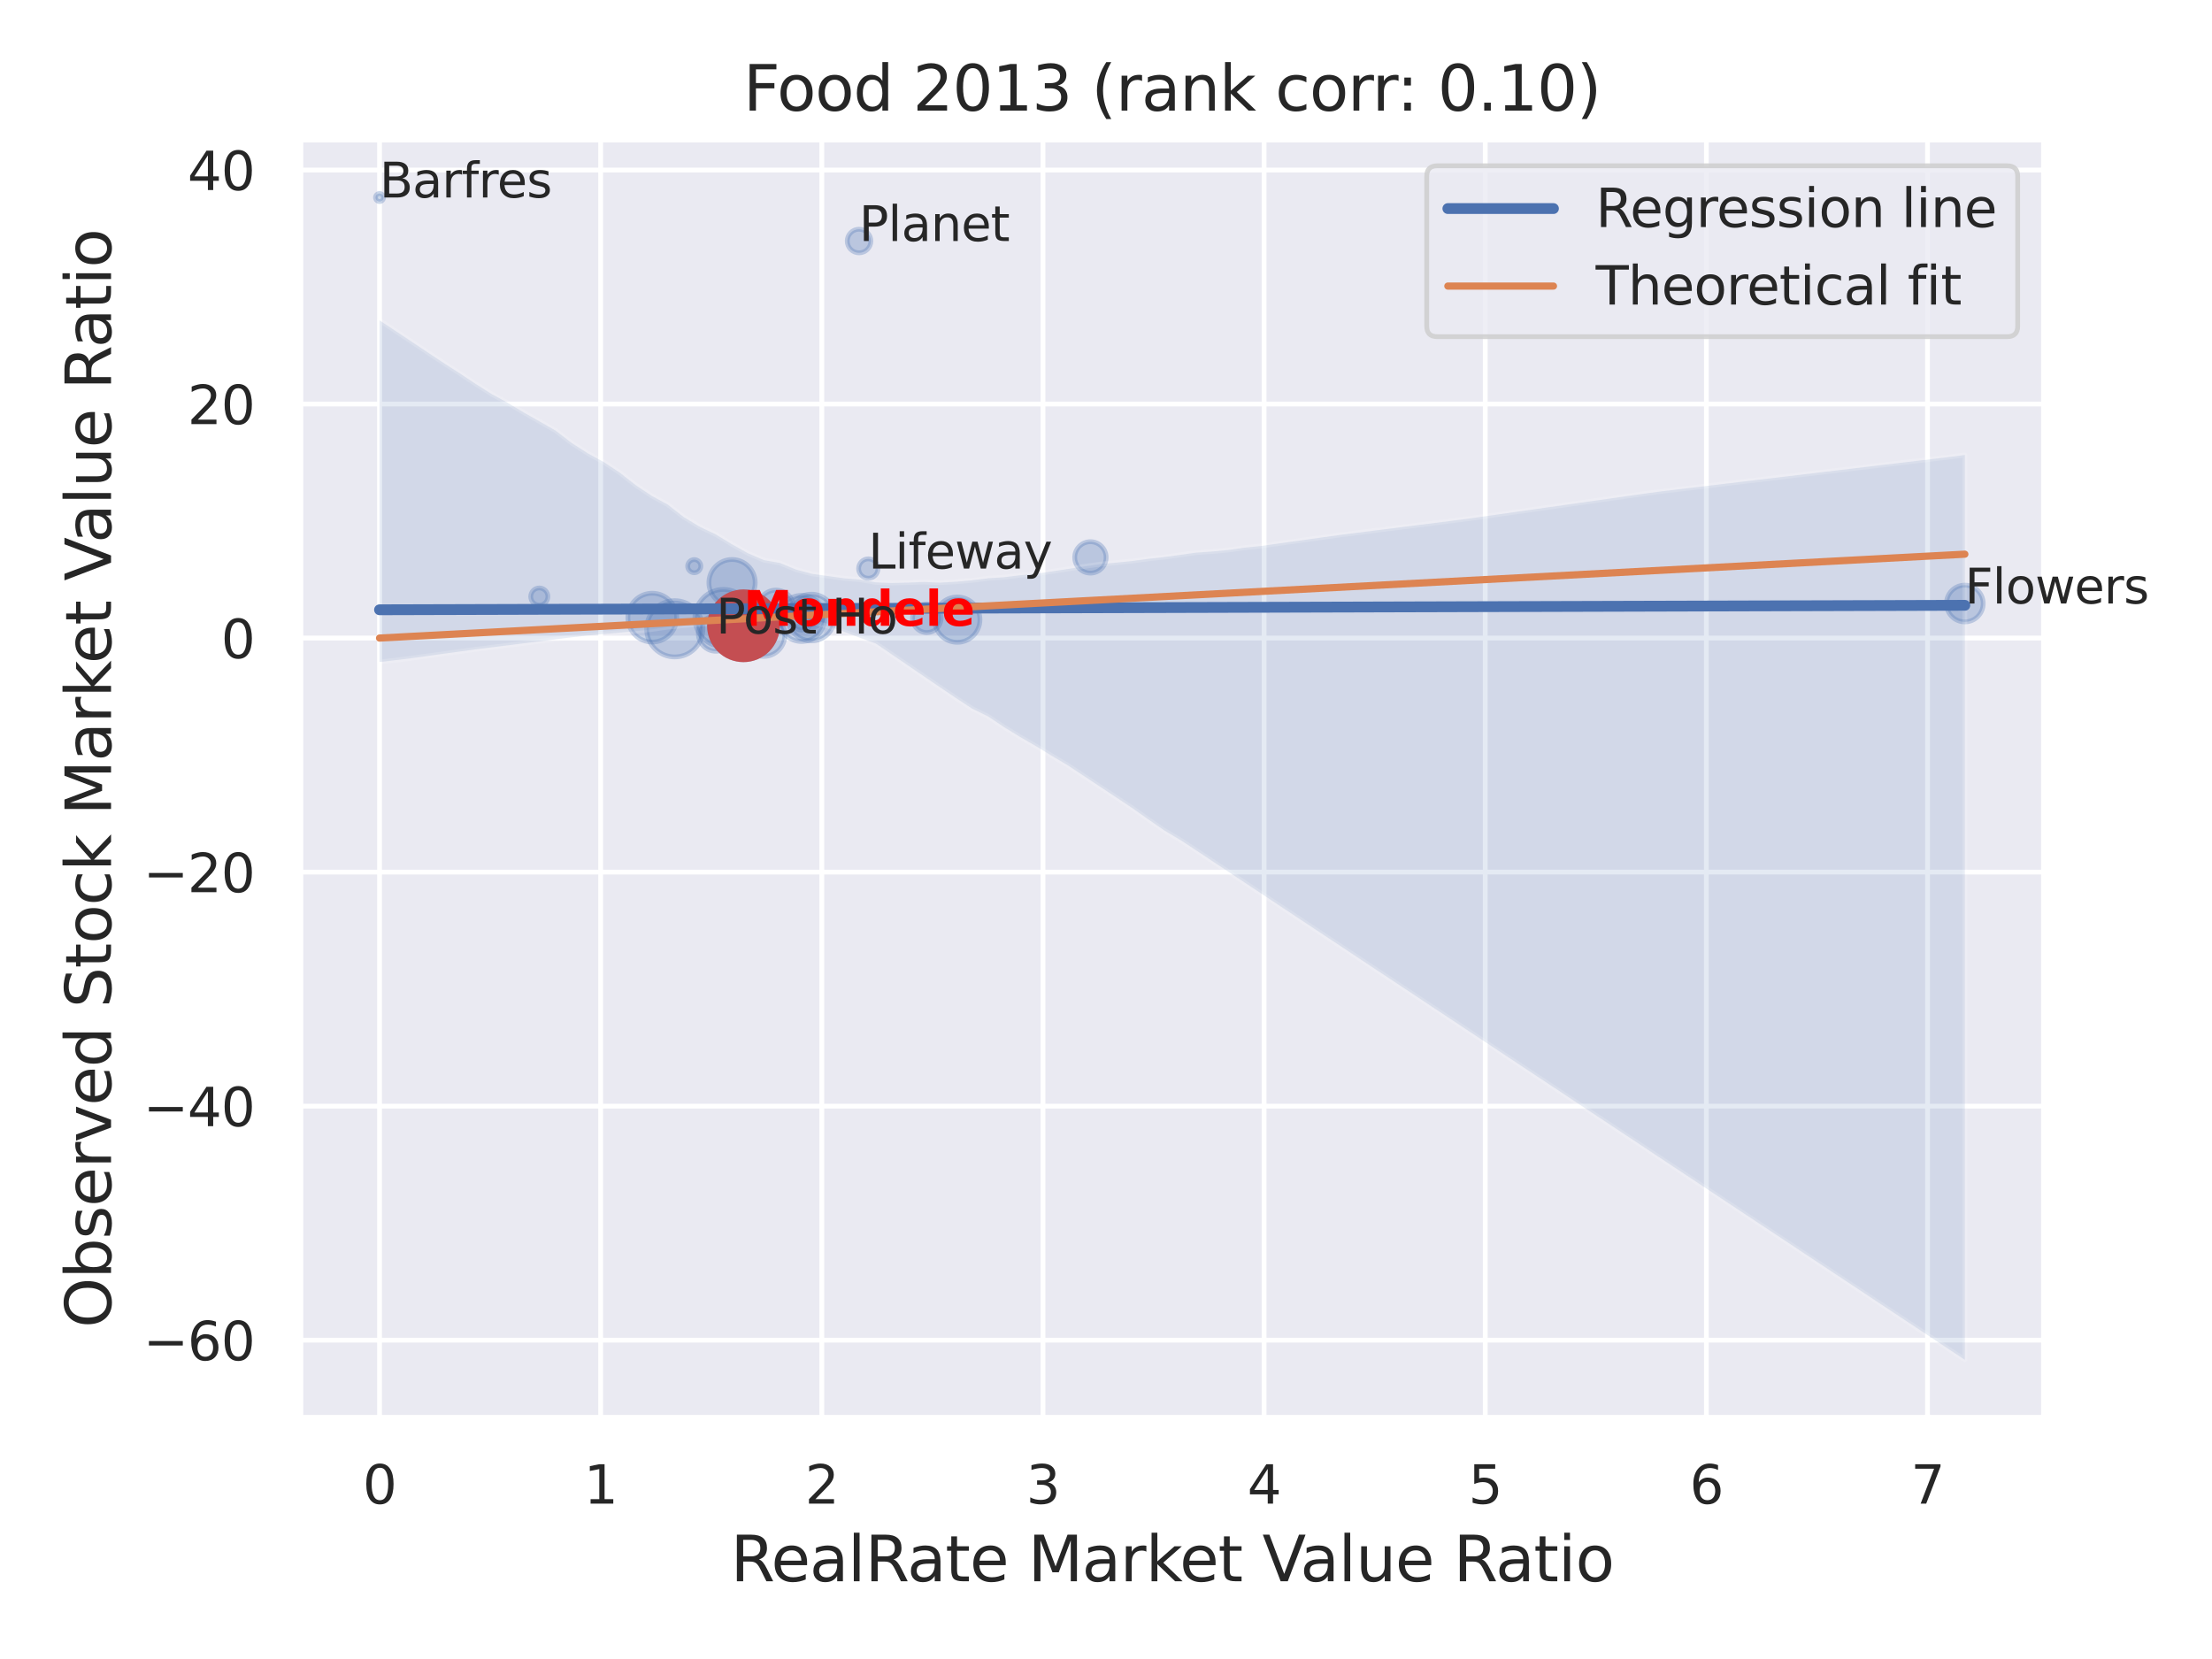 <?xml version="1.0" encoding="utf-8" standalone="no"?>
<!DOCTYPE svg PUBLIC "-//W3C//DTD SVG 1.1//EN"
  "http://www.w3.org/Graphics/SVG/1.1/DTD/svg11.dtd">
<svg xmlns:xlink="http://www.w3.org/1999/xlink" width="460.8pt" height="345.6pt" viewBox="0 0 460.8 345.6" xmlns="http://www.w3.org/2000/svg" version="1.1">
 <defs>
  <style type="text/css">*{stroke-linejoin: round; stroke-linecap: butt}</style>
 </defs>
 <g id="figure_1">
  <g id="patch_1">
   <path d="M 0 345.6 
L 460.8 345.6 
L 460.8 0 
L 0 0 
z
" style="fill: #ffffff"/>
  </g>
  <g id="axes_1">
   <g id="patch_2">
    <path d="M 62.55 295.38 
L 425.823 295.38 
L 425.823 29.04 
L 62.55 29.04 
z
" style="fill: #eaeaf2"/>
   </g>
   <g id="matplotlib.axis_1">
    <g id="xtick_1">
     <g id="line2d_1">
      <path d="M 79.062 295.38 
L 79.062 29.04 
" clip-path="url(#p3049bedc45)" style="fill: none; stroke: #ffffff; stroke-linecap: round"/>
     </g>
     <g id="text_1">
      <!-- 0 -->
      <g style="fill: #262626" transform="translate(75.563 313.238) scale(0.11 -0.11)">
       <defs>
        <path id="DejaVuSans-30" d="M 2034 4250 
Q 1547 4250 1301 3770 
Q 1056 3291 1056 2328 
Q 1056 1369 1301 889 
Q 1547 409 2034 409 
Q 2525 409 2770 889 
Q 3016 1369 3016 2328 
Q 3016 3291 2770 3770 
Q 2525 4250 2034 4250 
z
M 2034 4750 
Q 2819 4750 3233 4129 
Q 3647 3509 3647 2328 
Q 3647 1150 3233 529 
Q 2819 -91 2034 -91 
Q 1250 -91 836 529 
Q 422 1150 422 2328 
Q 422 3509 836 4129 
Q 1250 4750 2034 4750 
z
" transform="scale(0.016)"/>
       </defs>
       <use xlink:href="#DejaVuSans-30"/>
      </g>
     </g>
    </g>
    <g id="xtick_2">
     <g id="line2d_2">
      <path d="M 125.13 295.38 
L 125.13 29.04 
" clip-path="url(#p3049bedc45)" style="fill: none; stroke: #ffffff; stroke-linecap: round"/>
     </g>
     <g id="text_2">
      <!-- 1 -->
      <g style="fill: #262626" transform="translate(121.631 313.238) scale(0.11 -0.11)">
       <defs>
        <path id="DejaVuSans-31" d="M 794 531 
L 1825 531 
L 1825 4091 
L 703 3866 
L 703 4441 
L 1819 4666 
L 2450 4666 
L 2450 531 
L 3481 531 
L 3481 0 
L 794 0 
L 794 531 
z
" transform="scale(0.016)"/>
       </defs>
       <use xlink:href="#DejaVuSans-31"/>
      </g>
     </g>
    </g>
    <g id="xtick_3">
     <g id="line2d_3">
      <path d="M 171.198 295.38 
L 171.198 29.04 
" clip-path="url(#p3049bedc45)" style="fill: none; stroke: #ffffff; stroke-linecap: round"/>
     </g>
     <g id="text_3">
      <!-- 2 -->
      <g style="fill: #262626" transform="translate(167.699 313.238) scale(0.11 -0.11)">
       <defs>
        <path id="DejaVuSans-32" d="M 1228 531 
L 3431 531 
L 3431 0 
L 469 0 
L 469 531 
Q 828 903 1448 1529 
Q 2069 2156 2228 2338 
Q 2531 2678 2651 2914 
Q 2772 3150 2772 3378 
Q 2772 3750 2511 3984 
Q 2250 4219 1831 4219 
Q 1534 4219 1204 4116 
Q 875 4013 500 3803 
L 500 4441 
Q 881 4594 1212 4672 
Q 1544 4750 1819 4750 
Q 2544 4750 2975 4387 
Q 3406 4025 3406 3419 
Q 3406 3131 3298 2873 
Q 3191 2616 2906 2266 
Q 2828 2175 2409 1742 
Q 1991 1309 1228 531 
z
" transform="scale(0.016)"/>
       </defs>
       <use xlink:href="#DejaVuSans-32"/>
      </g>
     </g>
    </g>
    <g id="xtick_4">
     <g id="line2d_4">
      <path d="M 217.266 295.38 
L 217.266 29.04 
" clip-path="url(#p3049bedc45)" style="fill: none; stroke: #ffffff; stroke-linecap: round"/>
     </g>
     <g id="text_4">
      <!-- 3 -->
      <g style="fill: #262626" transform="translate(213.767 313.238) scale(0.11 -0.11)">
       <defs>
        <path id="DejaVuSans-33" d="M 2597 2516 
Q 3050 2419 3304 2112 
Q 3559 1806 3559 1356 
Q 3559 666 3084 287 
Q 2609 -91 1734 -91 
Q 1441 -91 1130 -33 
Q 819 25 488 141 
L 488 750 
Q 750 597 1062 519 
Q 1375 441 1716 441 
Q 2309 441 2620 675 
Q 2931 909 2931 1356 
Q 2931 1769 2642 2001 
Q 2353 2234 1838 2234 
L 1294 2234 
L 1294 2753 
L 1863 2753 
Q 2328 2753 2575 2939 
Q 2822 3125 2822 3475 
Q 2822 3834 2567 4026 
Q 2313 4219 1838 4219 
Q 1578 4219 1281 4162 
Q 984 4106 628 3988 
L 628 4550 
Q 988 4650 1302 4700 
Q 1616 4750 1894 4750 
Q 2613 4750 3031 4423 
Q 3450 4097 3450 3541 
Q 3450 3153 3228 2886 
Q 3006 2619 2597 2516 
z
" transform="scale(0.016)"/>
       </defs>
       <use xlink:href="#DejaVuSans-33"/>
      </g>
     </g>
    </g>
    <g id="xtick_5">
     <g id="line2d_5">
      <path d="M 263.334 295.38 
L 263.334 29.04 
" clip-path="url(#p3049bedc45)" style="fill: none; stroke: #ffffff; stroke-linecap: round"/>
     </g>
     <g id="text_5">
      <!-- 4 -->
      <g style="fill: #262626" transform="translate(259.835 313.238) scale(0.11 -0.11)">
       <defs>
        <path id="DejaVuSans-34" d="M 2419 4116 
L 825 1625 
L 2419 1625 
L 2419 4116 
z
M 2253 4666 
L 3047 4666 
L 3047 1625 
L 3713 1625 
L 3713 1100 
L 3047 1100 
L 3047 0 
L 2419 0 
L 2419 1100 
L 313 1100 
L 313 1709 
L 2253 4666 
z
" transform="scale(0.016)"/>
       </defs>
       <use xlink:href="#DejaVuSans-34"/>
      </g>
     </g>
    </g>
    <g id="xtick_6">
     <g id="line2d_6">
      <path d="M 309.402 295.38 
L 309.402 29.04 
" clip-path="url(#p3049bedc45)" style="fill: none; stroke: #ffffff; stroke-linecap: round"/>
     </g>
     <g id="text_6">
      <!-- 5 -->
      <g style="fill: #262626" transform="translate(305.903 313.238) scale(0.11 -0.11)">
       <defs>
        <path id="DejaVuSans-35" d="M 691 4666 
L 3169 4666 
L 3169 4134 
L 1269 4134 
L 1269 2991 
Q 1406 3038 1543 3061 
Q 1681 3084 1819 3084 
Q 2600 3084 3056 2656 
Q 3513 2228 3513 1497 
Q 3513 744 3044 326 
Q 2575 -91 1722 -91 
Q 1428 -91 1123 -41 
Q 819 9 494 109 
L 494 744 
Q 775 591 1075 516 
Q 1375 441 1709 441 
Q 2250 441 2565 725 
Q 2881 1009 2881 1497 
Q 2881 1984 2565 2268 
Q 2250 2553 1709 2553 
Q 1456 2553 1204 2497 
Q 953 2441 691 2322 
L 691 4666 
z
" transform="scale(0.016)"/>
       </defs>
       <use xlink:href="#DejaVuSans-35"/>
      </g>
     </g>
    </g>
    <g id="xtick_7">
     <g id="line2d_7">
      <path d="M 355.47 295.38 
L 355.47 29.04 
" clip-path="url(#p3049bedc45)" style="fill: none; stroke: #ffffff; stroke-linecap: round"/>
     </g>
     <g id="text_7">
      <!-- 6 -->
      <g style="fill: #262626" transform="translate(351.971 313.238) scale(0.11 -0.11)">
       <defs>
        <path id="DejaVuSans-36" d="M 2113 2584 
Q 1688 2584 1439 2293 
Q 1191 2003 1191 1497 
Q 1191 994 1439 701 
Q 1688 409 2113 409 
Q 2538 409 2786 701 
Q 3034 994 3034 1497 
Q 3034 2003 2786 2293 
Q 2538 2584 2113 2584 
z
M 3366 4563 
L 3366 3988 
Q 3128 4100 2886 4159 
Q 2644 4219 2406 4219 
Q 1781 4219 1451 3797 
Q 1122 3375 1075 2522 
Q 1259 2794 1537 2939 
Q 1816 3084 2150 3084 
Q 2853 3084 3261 2657 
Q 3669 2231 3669 1497 
Q 3669 778 3244 343 
Q 2819 -91 2113 -91 
Q 1303 -91 875 529 
Q 447 1150 447 2328 
Q 447 3434 972 4092 
Q 1497 4750 2381 4750 
Q 2619 4750 2861 4703 
Q 3103 4656 3366 4563 
z
" transform="scale(0.016)"/>
       </defs>
       <use xlink:href="#DejaVuSans-36"/>
      </g>
     </g>
    </g>
    <g id="xtick_8">
     <g id="line2d_8">
      <path d="M 401.538 295.38 
L 401.538 29.04 
" clip-path="url(#p3049bedc45)" style="fill: none; stroke: #ffffff; stroke-linecap: round"/>
     </g>
     <g id="text_8">
      <!-- 7 -->
      <g style="fill: #262626" transform="translate(398.039 313.238) scale(0.11 -0.11)">
       <defs>
        <path id="DejaVuSans-37" d="M 525 4666 
L 3525 4666 
L 3525 4397 
L 1831 0 
L 1172 0 
L 2766 4134 
L 525 4134 
L 525 4666 
z
" transform="scale(0.016)"/>
       </defs>
       <use xlink:href="#DejaVuSans-37"/>
      </g>
     </g>
    </g>
    <g id="text_9">
     <!-- RealRate Market Value Ratio -->
     <g style="fill: #262626" transform="translate(152.2 329.404) scale(0.13 -0.13)">
      <defs>
       <path id="DejaVuSans-52" d="M 2841 2188 
Q 3044 2119 3236 1894 
Q 3428 1669 3622 1275 
L 4263 0 
L 3584 0 
L 2988 1197 
Q 2756 1666 2539 1819 
Q 2322 1972 1947 1972 
L 1259 1972 
L 1259 0 
L 628 0 
L 628 4666 
L 2053 4666 
Q 2853 4666 3247 4331 
Q 3641 3997 3641 3322 
Q 3641 2881 3436 2590 
Q 3231 2300 2841 2188 
z
M 1259 4147 
L 1259 2491 
L 2053 2491 
Q 2509 2491 2742 2702 
Q 2975 2913 2975 3322 
Q 2975 3731 2742 3939 
Q 2509 4147 2053 4147 
L 1259 4147 
z
" transform="scale(0.016)"/>
       <path id="DejaVuSans-65" d="M 3597 1894 
L 3597 1613 
L 953 1613 
Q 991 1019 1311 708 
Q 1631 397 2203 397 
Q 2534 397 2845 478 
Q 3156 559 3463 722 
L 3463 178 
Q 3153 47 2828 -22 
Q 2503 -91 2169 -91 
Q 1331 -91 842 396 
Q 353 884 353 1716 
Q 353 2575 817 3079 
Q 1281 3584 2069 3584 
Q 2775 3584 3186 3129 
Q 3597 2675 3597 1894 
z
M 3022 2063 
Q 3016 2534 2758 2815 
Q 2500 3097 2075 3097 
Q 1594 3097 1305 2825 
Q 1016 2553 972 2059 
L 3022 2063 
z
" transform="scale(0.016)"/>
       <path id="DejaVuSans-61" d="M 2194 1759 
Q 1497 1759 1228 1600 
Q 959 1441 959 1056 
Q 959 750 1161 570 
Q 1363 391 1709 391 
Q 2188 391 2477 730 
Q 2766 1069 2766 1631 
L 2766 1759 
L 2194 1759 
z
M 3341 1997 
L 3341 0 
L 2766 0 
L 2766 531 
Q 2569 213 2275 61 
Q 1981 -91 1556 -91 
Q 1019 -91 701 211 
Q 384 513 384 1019 
Q 384 1609 779 1909 
Q 1175 2209 1959 2209 
L 2766 2209 
L 2766 2266 
Q 2766 2663 2505 2880 
Q 2244 3097 1772 3097 
Q 1472 3097 1187 3025 
Q 903 2953 641 2809 
L 641 3341 
Q 956 3463 1253 3523 
Q 1550 3584 1831 3584 
Q 2591 3584 2966 3190 
Q 3341 2797 3341 1997 
z
" transform="scale(0.016)"/>
       <path id="DejaVuSans-6c" d="M 603 4863 
L 1178 4863 
L 1178 0 
L 603 0 
L 603 4863 
z
" transform="scale(0.016)"/>
       <path id="DejaVuSans-74" d="M 1172 4494 
L 1172 3500 
L 2356 3500 
L 2356 3053 
L 1172 3053 
L 1172 1153 
Q 1172 725 1289 603 
Q 1406 481 1766 481 
L 2356 481 
L 2356 0 
L 1766 0 
Q 1100 0 847 248 
Q 594 497 594 1153 
L 594 3053 
L 172 3053 
L 172 3500 
L 594 3500 
L 594 4494 
L 1172 4494 
z
" transform="scale(0.016)"/>
       <path id="DejaVuSans-20" transform="scale(0.016)"/>
       <path id="DejaVuSans-4d" d="M 628 4666 
L 1569 4666 
L 2759 1491 
L 3956 4666 
L 4897 4666 
L 4897 0 
L 4281 0 
L 4281 4097 
L 3078 897 
L 2444 897 
L 1241 4097 
L 1241 0 
L 628 0 
L 628 4666 
z
" transform="scale(0.016)"/>
       <path id="DejaVuSans-72" d="M 2631 2963 
Q 2534 3019 2420 3045 
Q 2306 3072 2169 3072 
Q 1681 3072 1420 2755 
Q 1159 2438 1159 1844 
L 1159 0 
L 581 0 
L 581 3500 
L 1159 3500 
L 1159 2956 
Q 1341 3275 1631 3429 
Q 1922 3584 2338 3584 
Q 2397 3584 2469 3576 
Q 2541 3569 2628 3553 
L 2631 2963 
z
" transform="scale(0.016)"/>
       <path id="DejaVuSans-6b" d="M 581 4863 
L 1159 4863 
L 1159 1991 
L 2875 3500 
L 3609 3500 
L 1753 1863 
L 3688 0 
L 2938 0 
L 1159 1709 
L 1159 0 
L 581 0 
L 581 4863 
z
" transform="scale(0.016)"/>
       <path id="DejaVuSans-56" d="M 1831 0 
L 50 4666 
L 709 4666 
L 2188 738 
L 3669 4666 
L 4325 4666 
L 2547 0 
L 1831 0 
z
" transform="scale(0.016)"/>
       <path id="DejaVuSans-75" d="M 544 1381 
L 544 3500 
L 1119 3500 
L 1119 1403 
Q 1119 906 1312 657 
Q 1506 409 1894 409 
Q 2359 409 2629 706 
Q 2900 1003 2900 1516 
L 2900 3500 
L 3475 3500 
L 3475 0 
L 2900 0 
L 2900 538 
Q 2691 219 2414 64 
Q 2138 -91 1772 -91 
Q 1169 -91 856 284 
Q 544 659 544 1381 
z
M 1991 3584 
L 1991 3584 
z
" transform="scale(0.016)"/>
       <path id="DejaVuSans-69" d="M 603 3500 
L 1178 3500 
L 1178 0 
L 603 0 
L 603 3500 
z
M 603 4863 
L 1178 4863 
L 1178 4134 
L 603 4134 
L 603 4863 
z
" transform="scale(0.016)"/>
       <path id="DejaVuSans-6f" d="M 1959 3097 
Q 1497 3097 1228 2736 
Q 959 2375 959 1747 
Q 959 1119 1226 758 
Q 1494 397 1959 397 
Q 2419 397 2687 759 
Q 2956 1122 2956 1747 
Q 2956 2369 2687 2733 
Q 2419 3097 1959 3097 
z
M 1959 3584 
Q 2709 3584 3137 3096 
Q 3566 2609 3566 1747 
Q 3566 888 3137 398 
Q 2709 -91 1959 -91 
Q 1206 -91 779 398 
Q 353 888 353 1747 
Q 353 2609 779 3096 
Q 1206 3584 1959 3584 
z
" transform="scale(0.016)"/>
      </defs>
      <use xlink:href="#DejaVuSans-52"/>
      <use xlink:href="#DejaVuSans-65" x="64.982"/>
      <use xlink:href="#DejaVuSans-61" x="126.506"/>
      <use xlink:href="#DejaVuSans-6c" x="187.785"/>
      <use xlink:href="#DejaVuSans-52" x="215.568"/>
      <use xlink:href="#DejaVuSans-61" x="282.801"/>
      <use xlink:href="#DejaVuSans-74" x="344.08"/>
      <use xlink:href="#DejaVuSans-65" x="383.289"/>
      <use xlink:href="#DejaVuSans-20" x="444.812"/>
      <use xlink:href="#DejaVuSans-4d" x="476.6"/>
      <use xlink:href="#DejaVuSans-61" x="562.879"/>
      <use xlink:href="#DejaVuSans-72" x="624.158"/>
      <use xlink:href="#DejaVuSans-6b" x="665.271"/>
      <use xlink:href="#DejaVuSans-65" x="719.557"/>
      <use xlink:href="#DejaVuSans-74" x="781.08"/>
      <use xlink:href="#DejaVuSans-20" x="820.289"/>
      <use xlink:href="#DejaVuSans-56" x="852.076"/>
      <use xlink:href="#DejaVuSans-61" x="912.734"/>
      <use xlink:href="#DejaVuSans-6c" x="974.014"/>
      <use xlink:href="#DejaVuSans-75" x="1001.797"/>
      <use xlink:href="#DejaVuSans-65" x="1065.176"/>
      <use xlink:href="#DejaVuSans-20" x="1126.699"/>
      <use xlink:href="#DejaVuSans-52" x="1158.486"/>
      <use xlink:href="#DejaVuSans-61" x="1225.719"/>
      <use xlink:href="#DejaVuSans-74" x="1286.998"/>
      <use xlink:href="#DejaVuSans-69" x="1326.207"/>
      <use xlink:href="#DejaVuSans-6f" x="1353.99"/>
     </g>
    </g>
   </g>
   <g id="matplotlib.axis_2">
    <g id="ytick_1">
     <g id="line2d_9">
      <path d="M 62.55 279.18 
L 425.823 279.18 
" clip-path="url(#p3049bedc45)" style="fill: none; stroke: #ffffff; stroke-linecap: round"/>
     </g>
     <g id="text_10">
      <!-- −60 -->
      <g style="fill: #262626" transform="translate(29.835 283.359) scale(0.11 -0.11)">
       <defs>
        <path id="DejaVuSans-2212" d="M 678 2272 
L 4684 2272 
L 4684 1741 
L 678 1741 
L 678 2272 
z
" transform="scale(0.016)"/>
       </defs>
       <use xlink:href="#DejaVuSans-2212"/>
       <use xlink:href="#DejaVuSans-36" x="83.789"/>
       <use xlink:href="#DejaVuSans-30" x="147.412"/>
      </g>
     </g>
    </g>
    <g id="ytick_2">
     <g id="line2d_10">
      <path d="M 62.55 230.427 
L 425.823 230.427 
" clip-path="url(#p3049bedc45)" style="fill: none; stroke: #ffffff; stroke-linecap: round"/>
     </g>
     <g id="text_11">
      <!-- −40 -->
      <g style="fill: #262626" transform="translate(29.835 234.606) scale(0.11 -0.11)">
       <use xlink:href="#DejaVuSans-2212"/>
       <use xlink:href="#DejaVuSans-34" x="83.789"/>
       <use xlink:href="#DejaVuSans-30" x="147.412"/>
      </g>
     </g>
    </g>
    <g id="ytick_3">
     <g id="line2d_11">
      <path d="M 62.55 181.674 
L 425.823 181.674 
" clip-path="url(#p3049bedc45)" style="fill: none; stroke: #ffffff; stroke-linecap: round"/>
     </g>
     <g id="text_12">
      <!-- −20 -->
      <g style="fill: #262626" transform="translate(29.835 185.853) scale(0.11 -0.11)">
       <use xlink:href="#DejaVuSans-2212"/>
       <use xlink:href="#DejaVuSans-32" x="83.789"/>
       <use xlink:href="#DejaVuSans-30" x="147.412"/>
      </g>
     </g>
    </g>
    <g id="ytick_4">
     <g id="line2d_12">
      <path d="M 62.55 132.921 
L 425.823 132.921 
" clip-path="url(#p3049bedc45)" style="fill: none; stroke: #ffffff; stroke-linecap: round"/>
     </g>
     <g id="text_13">
      <!-- 0 -->
      <g style="fill: #262626" transform="translate(46.051 137.1) scale(0.11 -0.11)">
       <use xlink:href="#DejaVuSans-30"/>
      </g>
     </g>
    </g>
    <g id="ytick_5">
     <g id="line2d_13">
      <path d="M 62.55 84.169 
L 425.823 84.169 
" clip-path="url(#p3049bedc45)" style="fill: none; stroke: #ffffff; stroke-linecap: round"/>
     </g>
     <g id="text_14">
      <!-- 20 -->
      <g style="fill: #262626" transform="translate(39.053 88.348) scale(0.11 -0.11)">
       <use xlink:href="#DejaVuSans-32"/>
       <use xlink:href="#DejaVuSans-30" x="63.623"/>
      </g>
     </g>
    </g>
    <g id="ytick_6">
     <g id="line2d_14">
      <path d="M 62.55 35.416 
L 425.823 35.416 
" clip-path="url(#p3049bedc45)" style="fill: none; stroke: #ffffff; stroke-linecap: round"/>
     </g>
     <g id="text_15">
      <!-- 40 -->
      <g style="fill: #262626" transform="translate(39.053 39.595) scale(0.11 -0.11)">
       <use xlink:href="#DejaVuSans-34"/>
       <use xlink:href="#DejaVuSans-30" x="63.623"/>
      </g>
     </g>
    </g>
    <g id="text_16">
     <!-- Observed Stock Market Value Ratio -->
     <g style="fill: #262626" transform="translate(23.131 276.612) rotate(-90) scale(0.13 -0.13)">
      <defs>
       <path id="DejaVuSans-4f" d="M 2522 4238 
Q 1834 4238 1429 3725 
Q 1025 3213 1025 2328 
Q 1025 1447 1429 934 
Q 1834 422 2522 422 
Q 3209 422 3611 934 
Q 4013 1447 4013 2328 
Q 4013 3213 3611 3725 
Q 3209 4238 2522 4238 
z
M 2522 4750 
Q 3503 4750 4090 4092 
Q 4678 3434 4678 2328 
Q 4678 1225 4090 567 
Q 3503 -91 2522 -91 
Q 1538 -91 948 565 
Q 359 1222 359 2328 
Q 359 3434 948 4092 
Q 1538 4750 2522 4750 
z
" transform="scale(0.016)"/>
       <path id="DejaVuSans-62" d="M 3116 1747 
Q 3116 2381 2855 2742 
Q 2594 3103 2138 3103 
Q 1681 3103 1420 2742 
Q 1159 2381 1159 1747 
Q 1159 1113 1420 752 
Q 1681 391 2138 391 
Q 2594 391 2855 752 
Q 3116 1113 3116 1747 
z
M 1159 2969 
Q 1341 3281 1617 3432 
Q 1894 3584 2278 3584 
Q 2916 3584 3314 3078 
Q 3713 2572 3713 1747 
Q 3713 922 3314 415 
Q 2916 -91 2278 -91 
Q 1894 -91 1617 61 
Q 1341 213 1159 525 
L 1159 0 
L 581 0 
L 581 4863 
L 1159 4863 
L 1159 2969 
z
" transform="scale(0.016)"/>
       <path id="DejaVuSans-73" d="M 2834 3397 
L 2834 2853 
Q 2591 2978 2328 3040 
Q 2066 3103 1784 3103 
Q 1356 3103 1142 2972 
Q 928 2841 928 2578 
Q 928 2378 1081 2264 
Q 1234 2150 1697 2047 
L 1894 2003 
Q 2506 1872 2764 1633 
Q 3022 1394 3022 966 
Q 3022 478 2636 193 
Q 2250 -91 1575 -91 
Q 1294 -91 989 -36 
Q 684 19 347 128 
L 347 722 
Q 666 556 975 473 
Q 1284 391 1588 391 
Q 1994 391 2212 530 
Q 2431 669 2431 922 
Q 2431 1156 2273 1281 
Q 2116 1406 1581 1522 
L 1381 1569 
Q 847 1681 609 1914 
Q 372 2147 372 2553 
Q 372 3047 722 3315 
Q 1072 3584 1716 3584 
Q 2034 3584 2315 3537 
Q 2597 3491 2834 3397 
z
" transform="scale(0.016)"/>
       <path id="DejaVuSans-76" d="M 191 3500 
L 800 3500 
L 1894 563 
L 2988 3500 
L 3597 3500 
L 2284 0 
L 1503 0 
L 191 3500 
z
" transform="scale(0.016)"/>
       <path id="DejaVuSans-64" d="M 2906 2969 
L 2906 4863 
L 3481 4863 
L 3481 0 
L 2906 0 
L 2906 525 
Q 2725 213 2448 61 
Q 2172 -91 1784 -91 
Q 1150 -91 751 415 
Q 353 922 353 1747 
Q 353 2572 751 3078 
Q 1150 3584 1784 3584 
Q 2172 3584 2448 3432 
Q 2725 3281 2906 2969 
z
M 947 1747 
Q 947 1113 1208 752 
Q 1469 391 1925 391 
Q 2381 391 2643 752 
Q 2906 1113 2906 1747 
Q 2906 2381 2643 2742 
Q 2381 3103 1925 3103 
Q 1469 3103 1208 2742 
Q 947 2381 947 1747 
z
" transform="scale(0.016)"/>
       <path id="DejaVuSans-53" d="M 3425 4513 
L 3425 3897 
Q 3066 4069 2747 4153 
Q 2428 4238 2131 4238 
Q 1616 4238 1336 4038 
Q 1056 3838 1056 3469 
Q 1056 3159 1242 3001 
Q 1428 2844 1947 2747 
L 2328 2669 
Q 3034 2534 3370 2195 
Q 3706 1856 3706 1288 
Q 3706 609 3251 259 
Q 2797 -91 1919 -91 
Q 1588 -91 1214 -16 
Q 841 59 441 206 
L 441 856 
Q 825 641 1194 531 
Q 1563 422 1919 422 
Q 2459 422 2753 634 
Q 3047 847 3047 1241 
Q 3047 1584 2836 1778 
Q 2625 1972 2144 2069 
L 1759 2144 
Q 1053 2284 737 2584 
Q 422 2884 422 3419 
Q 422 4038 858 4394 
Q 1294 4750 2059 4750 
Q 2388 4750 2728 4690 
Q 3069 4631 3425 4513 
z
" transform="scale(0.016)"/>
       <path id="DejaVuSans-63" d="M 3122 3366 
L 3122 2828 
Q 2878 2963 2633 3030 
Q 2388 3097 2138 3097 
Q 1578 3097 1268 2742 
Q 959 2388 959 1747 
Q 959 1106 1268 751 
Q 1578 397 2138 397 
Q 2388 397 2633 464 
Q 2878 531 3122 666 
L 3122 134 
Q 2881 22 2623 -34 
Q 2366 -91 2075 -91 
Q 1284 -91 818 406 
Q 353 903 353 1747 
Q 353 2603 823 3093 
Q 1294 3584 2113 3584 
Q 2378 3584 2631 3529 
Q 2884 3475 3122 3366 
z
" transform="scale(0.016)"/>
      </defs>
      <use xlink:href="#DejaVuSans-4f"/>
      <use xlink:href="#DejaVuSans-62" x="78.711"/>
      <use xlink:href="#DejaVuSans-73" x="142.188"/>
      <use xlink:href="#DejaVuSans-65" x="194.287"/>
      <use xlink:href="#DejaVuSans-72" x="255.811"/>
      <use xlink:href="#DejaVuSans-76" x="296.924"/>
      <use xlink:href="#DejaVuSans-65" x="356.104"/>
      <use xlink:href="#DejaVuSans-64" x="417.627"/>
      <use xlink:href="#DejaVuSans-20" x="481.104"/>
      <use xlink:href="#DejaVuSans-53" x="512.891"/>
      <use xlink:href="#DejaVuSans-74" x="576.367"/>
      <use xlink:href="#DejaVuSans-6f" x="615.576"/>
      <use xlink:href="#DejaVuSans-63" x="676.758"/>
      <use xlink:href="#DejaVuSans-6b" x="731.738"/>
      <use xlink:href="#DejaVuSans-20" x="789.648"/>
      <use xlink:href="#DejaVuSans-4d" x="821.436"/>
      <use xlink:href="#DejaVuSans-61" x="907.715"/>
      <use xlink:href="#DejaVuSans-72" x="968.994"/>
      <use xlink:href="#DejaVuSans-6b" x="1010.107"/>
      <use xlink:href="#DejaVuSans-65" x="1064.393"/>
      <use xlink:href="#DejaVuSans-74" x="1125.916"/>
      <use xlink:href="#DejaVuSans-20" x="1165.125"/>
      <use xlink:href="#DejaVuSans-56" x="1196.912"/>
      <use xlink:href="#DejaVuSans-61" x="1257.57"/>
      <use xlink:href="#DejaVuSans-6c" x="1318.85"/>
      <use xlink:href="#DejaVuSans-75" x="1346.633"/>
      <use xlink:href="#DejaVuSans-65" x="1410.012"/>
      <use xlink:href="#DejaVuSans-20" x="1471.535"/>
      <use xlink:href="#DejaVuSans-52" x="1503.322"/>
      <use xlink:href="#DejaVuSans-61" x="1570.555"/>
      <use xlink:href="#DejaVuSans-74" x="1631.834"/>
      <use xlink:href="#DejaVuSans-69" x="1671.043"/>
      <use xlink:href="#DejaVuSans-6f" x="1698.826"/>
     </g>
    </g>
   </g>
   <g id="PathCollection_1">
    <path d="M 169.31 130.611 
C 169.88 130.611 170.426 130.385 170.829 129.982 
C 171.231 129.58 171.458 129.034 171.458 128.464 
C 171.458 127.895 171.231 127.348 170.829 126.946 
C 170.426 126.543 169.88 126.317 169.31 126.317 
C 168.741 126.317 168.195 126.543 167.792 126.946 
C 167.389 127.348 167.163 127.895 167.163 128.464 
C 167.163 129.034 167.389 129.58 167.792 129.982 
C 168.195 130.385 168.741 130.611 169.31 130.611 
z
" clip-path="url(#p3049bedc45)" style="fill: #4c72b0; fill-opacity: 0.3; stroke: #4c72b0; stroke-opacity: 0.3"/>
    <path d="M 135.882 133.748 
C 137.231 133.748 138.525 133.212 139.478 132.258 
C 140.432 131.304 140.968 130.011 140.968 128.662 
C 140.968 127.313 140.432 126.02 139.478 125.066 
C 138.525 124.112 137.231 123.577 135.882 123.577 
C 134.534 123.577 133.24 124.112 132.286 125.066 
C 131.333 126.02 130.797 127.313 130.797 128.662 
C 130.797 130.011 131.333 131.304 132.286 132.258 
C 133.24 133.212 134.534 133.748 135.882 133.748 
z
" clip-path="url(#p3049bedc45)" style="fill: #4c72b0; fill-opacity: 0.3; stroke: #4c72b0; stroke-opacity: 0.3"/>
    <path d="M 140.569 136.851 
C 142.123 136.851 143.614 136.234 144.713 135.134 
C 145.813 134.035 146.43 132.544 146.43 130.99 
C 146.43 129.435 145.813 127.944 144.713 126.845 
C 143.614 125.745 142.123 125.128 140.569 125.128 
C 139.014 125.128 137.523 125.745 136.424 126.845 
C 135.324 127.944 134.707 129.435 134.707 130.99 
C 134.707 132.544 135.324 134.035 136.424 135.134 
C 137.523 136.234 139.014 136.851 140.569 136.851 
z
" clip-path="url(#p3049bedc45)" style="fill: #4c72b0; fill-opacity: 0.3; stroke: #4c72b0; stroke-opacity: 0.3"/>
    <path d="M 150.728 134.723 
C 152.311 134.723 153.829 134.094 154.948 132.975 
C 156.067 131.855 156.696 130.337 156.696 128.754 
C 156.696 127.172 156.067 125.653 154.948 124.534 
C 153.829 123.415 152.311 122.786 150.728 122.786 
C 149.145 122.786 147.627 123.415 146.507 124.534 
C 145.388 125.653 144.759 127.172 144.759 128.754 
C 144.759 130.337 145.388 131.855 146.507 132.975 
C 147.627 134.094 149.145 134.723 150.728 134.723 
z
" clip-path="url(#p3049bedc45)" style="fill: #4c72b0; fill-opacity: 0.3; stroke: #4c72b0; stroke-opacity: 0.3"/>
    <path d="M 152.501 126.199 
C 153.78 126.199 155.006 125.691 155.911 124.787 
C 156.815 123.882 157.323 122.656 157.323 121.377 
C 157.323 120.098 156.815 118.872 155.911 117.967 
C 155.006 117.063 153.78 116.555 152.501 116.555 
C 151.222 116.555 149.996 117.063 149.091 117.967 
C 148.187 118.872 147.679 120.098 147.679 121.377 
C 147.679 122.656 148.187 123.882 149.091 124.787 
C 149.996 125.691 151.222 126.199 152.501 126.199 
z
" clip-path="url(#p3049bedc45)" style="fill: #4c72b0; fill-opacity: 0.3; stroke: #4c72b0; stroke-opacity: 0.3"/>
    <path d="M 227.155 119.39 
C 228.022 119.39 228.854 119.046 229.468 118.432 
C 230.081 117.819 230.426 116.987 230.426 116.119 
C 230.426 115.252 230.081 114.42 229.468 113.807 
C 228.854 113.193 228.022 112.848 227.155 112.848 
C 226.288 112.848 225.456 113.193 224.842 113.807 
C 224.229 114.42 223.884 115.252 223.884 116.119 
C 223.884 116.987 224.229 117.819 224.842 118.432 
C 225.456 119.046 226.288 119.39 227.155 119.39 
z
" clip-path="url(#p3049bedc45)" style="fill: #4c72b0; fill-opacity: 0.3; stroke: #4c72b0; stroke-opacity: 0.3"/>
    <path d="M 159.09 136.742 
C 160.259 136.742 161.38 136.278 162.206 135.452 
C 163.032 134.625 163.497 133.504 163.497 132.336 
C 163.497 131.167 163.032 130.046 162.206 129.22 
C 161.38 128.393 160.259 127.929 159.09 127.929 
C 157.921 127.929 156.801 128.393 155.974 129.22 
C 155.148 130.046 154.683 131.167 154.683 132.336 
C 154.683 133.504 155.148 134.625 155.974 135.452 
C 156.801 136.278 157.921 136.742 159.09 136.742 
z
" clip-path="url(#p3049bedc45)" style="fill: #4c72b0; fill-opacity: 0.3; stroke: #4c72b0; stroke-opacity: 0.3"/>
    <path d="M 166.989 133.632 
C 168.262 133.632 169.483 133.126 170.384 132.226 
C 171.284 131.325 171.79 130.104 171.79 128.831 
C 171.79 127.558 171.284 126.337 170.384 125.436 
C 169.483 124.536 168.262 124.03 166.989 124.03 
C 165.716 124.03 164.495 124.536 163.594 125.436 
C 162.694 126.337 162.188 127.558 162.188 128.831 
C 162.188 130.104 162.694 131.325 163.594 132.226 
C 164.495 133.126 165.716 133.632 166.989 133.632 
z
" clip-path="url(#p3049bedc45)" style="fill: #4c72b0; fill-opacity: 0.3; stroke: #4c72b0; stroke-opacity: 0.3"/>
    <path d="M 193.067 131.769 
C 193.856 131.769 194.612 131.455 195.169 130.898 
C 195.727 130.341 196.04 129.584 196.04 128.796 
C 196.04 128.008 195.727 127.252 195.169 126.694 
C 194.612 126.137 193.856 125.824 193.067 125.824 
C 192.279 125.824 191.523 126.137 190.966 126.694 
C 190.408 127.252 190.095 128.008 190.095 128.796 
C 190.095 129.584 190.408 130.341 190.966 130.898 
C 191.523 131.455 192.279 131.769 193.067 131.769 
z
" clip-path="url(#p3049bedc45)" style="fill: #4c72b0; fill-opacity: 0.3; stroke: #4c72b0; stroke-opacity: 0.3"/>
    <path d="M 144.624 119.313 
C 144.987 119.313 145.336 119.169 145.593 118.912 
C 145.85 118.655 145.994 118.306 145.994 117.943 
C 145.994 117.58 145.85 117.231 145.593 116.974 
C 145.336 116.717 144.987 116.573 144.624 116.573 
C 144.261 116.573 143.912 116.717 143.655 116.974 
C 143.398 117.231 143.254 117.58 143.254 117.943 
C 143.254 118.306 143.398 118.655 143.655 118.912 
C 143.912 119.169 144.261 119.313 144.624 119.313 
z
" clip-path="url(#p3049bedc45)" style="fill: #4c72b0; fill-opacity: 0.3; stroke: #4c72b0; stroke-opacity: 0.3"/>
    <path d="M 169.031 133.507 
C 170.321 133.507 171.558 132.994 172.471 132.082 
C 173.383 131.17 173.895 129.933 173.895 128.643 
C 173.895 127.353 173.383 126.115 172.471 125.203 
C 171.558 124.291 170.321 123.778 169.031 123.778 
C 167.741 123.778 166.504 124.291 165.592 125.203 
C 164.679 126.115 164.167 127.353 164.167 128.643 
C 164.167 129.933 164.679 131.17 165.592 132.082 
C 166.504 132.994 167.741 133.507 169.031 133.507 
z
" clip-path="url(#p3049bedc45)" style="fill: #4c72b0; fill-opacity: 0.3; stroke: #4c72b0; stroke-opacity: 0.3"/>
    <path d="M 180.887 120.462 
C 181.423 120.462 181.937 120.25 182.316 119.871 
C 182.695 119.492 182.908 118.978 182.908 118.442 
C 182.908 117.906 182.695 117.392 182.316 117.013 
C 181.937 116.634 181.423 116.421 180.887 116.421 
C 180.351 116.421 179.837 116.634 179.458 117.013 
C 179.079 117.392 178.866 117.906 178.866 118.442 
C 178.866 118.978 179.079 119.492 179.458 119.871 
C 179.837 120.25 180.351 120.462 180.887 120.462 
z
" clip-path="url(#p3049bedc45)" style="fill: #4c72b0; fill-opacity: 0.3; stroke: #4c72b0; stroke-opacity: 0.3"/>
    <path d="M 161.643 130.396 
C 162.633 130.396 163.583 130.002 164.283 129.302 
C 164.983 128.602 165.377 127.652 165.377 126.662 
C 165.377 125.671 164.983 124.722 164.283 124.021 
C 163.583 123.321 162.633 122.928 161.643 122.928 
C 160.653 122.928 159.703 123.321 159.003 124.021 
C 158.302 124.722 157.909 125.671 157.909 126.662 
C 157.909 127.652 158.302 128.602 159.003 129.302 
C 159.703 130.002 160.653 130.396 161.643 130.396 
z
" clip-path="url(#p3049bedc45)" style="fill: #4c72b0; fill-opacity: 0.3; stroke: #4c72b0; stroke-opacity: 0.3"/>
    <path d="M 166.978 131.251 
C 167.539 131.251 168.077 131.028 168.474 130.632 
C 168.87 130.235 169.093 129.697 169.093 129.136 
C 169.093 128.574 168.87 128.036 168.474 127.64 
C 168.077 127.243 167.539 127.02 166.978 127.02 
C 166.417 127.02 165.878 127.243 165.482 127.64 
C 165.085 128.036 164.862 128.574 164.862 129.136 
C 164.862 129.697 165.085 130.235 165.482 130.632 
C 165.878 131.028 166.417 131.251 166.978 131.251 
z
" clip-path="url(#p3049bedc45)" style="fill: #4c72b0; fill-opacity: 0.3; stroke: #4c72b0; stroke-opacity: 0.3"/>
    <path d="M 199.42 133.804 
C 200.672 133.804 201.873 133.307 202.759 132.421 
C 203.644 131.536 204.142 130.334 204.142 129.082 
C 204.142 127.83 203.644 126.629 202.759 125.743 
C 201.873 124.858 200.672 124.36 199.42 124.36 
C 198.168 124.36 196.966 124.858 196.081 125.743 
C 195.195 126.629 194.698 127.83 194.698 129.082 
C 194.698 130.334 195.195 131.536 196.081 132.421 
C 196.966 133.307 198.168 133.804 199.42 133.804 
z
" clip-path="url(#p3049bedc45)" style="fill: #4c72b0; fill-opacity: 0.3; stroke: #4c72b0; stroke-opacity: 0.3"/>
    <path d="M 112.35 126.069 
C 112.825 126.069 113.28 125.88 113.616 125.544 
C 113.952 125.208 114.141 124.753 114.141 124.278 
C 114.141 123.803 113.952 123.347 113.616 123.011 
C 113.28 122.675 112.825 122.486 112.35 122.486 
C 111.875 122.486 111.419 122.675 111.083 123.011 
C 110.747 123.347 110.558 123.803 110.558 124.278 
C 110.558 124.753 110.747 125.208 111.083 125.544 
C 111.419 125.88 111.875 126.069 112.35 126.069 
z
" clip-path="url(#p3049bedc45)" style="fill: #4c72b0; fill-opacity: 0.3; stroke: #4c72b0; stroke-opacity: 0.3"/>
    <path d="M 154.875 137.436 
C 156.75 137.436 158.549 136.691 159.875 135.365 
C 161.201 134.039 161.946 132.24 161.946 130.365 
C 161.946 128.489 161.201 126.691 159.875 125.365 
C 158.549 124.039 156.75 123.294 154.875 123.294 
C 153 123.294 151.201 124.039 149.875 125.365 
C 148.549 126.691 147.804 128.489 147.804 130.365 
C 147.804 132.24 148.549 134.039 149.875 135.365 
C 151.201 136.691 153 137.436 154.875 137.436 
z
" clip-path="url(#p3049bedc45)" style="fill: #4c72b0; fill-opacity: 0.3; stroke: #4c72b0; stroke-opacity: 0.3"/>
    <path d="M 178.959 52.671 
C 179.611 52.671 180.237 52.411 180.699 51.95 
C 181.16 51.489 181.419 50.863 181.419 50.21 
C 181.419 49.558 181.16 48.932 180.699 48.47 
C 180.237 48.009 179.611 47.75 178.959 47.75 
C 178.306 47.75 177.68 48.009 177.219 48.47 
C 176.758 48.932 176.498 49.558 176.498 50.21 
C 176.498 50.863 176.758 51.489 177.219 51.95 
C 177.68 52.411 178.306 52.671 178.959 52.671 
z
" clip-path="url(#p3049bedc45)" style="fill: #4c72b0; fill-opacity: 0.3; stroke: #4c72b0; stroke-opacity: 0.3"/>
    <path d="M 409.31 129.548 
C 410.325 129.548 411.298 129.145 412.016 128.428 
C 412.733 127.71 413.136 126.737 413.136 125.722 
C 413.136 124.707 412.733 123.734 412.016 123.017 
C 411.298 122.299 410.325 121.896 409.31 121.896 
C 408.296 121.896 407.322 122.299 406.605 123.017 
C 405.887 123.734 405.484 124.707 405.484 125.722 
C 405.484 126.737 405.887 127.71 406.605 128.428 
C 407.322 129.145 408.296 129.548 409.31 129.548 
z
" clip-path="url(#p3049bedc45)" style="fill: #4c72b0; fill-opacity: 0.3; stroke: #4c72b0; stroke-opacity: 0.3"/>
    <path d="M 154.259 133.94 
C 155.304 133.94 156.307 133.525 157.046 132.786 
C 157.786 132.047 158.201 131.044 158.201 129.998 
C 158.201 128.953 157.786 127.95 157.046 127.211 
C 156.307 126.471 155.304 126.056 154.259 126.056 
C 153.213 126.056 152.21 126.471 151.471 127.211 
C 150.732 127.95 150.317 128.953 150.317 129.998 
C 150.317 131.044 150.732 132.047 151.471 132.786 
C 152.21 133.525 153.213 133.94 154.259 133.94 
z
" clip-path="url(#p3049bedc45)" style="fill: #4c72b0; fill-opacity: 0.3; stroke: #4c72b0; stroke-opacity: 0.3"/>
    <path d="M 79.062 41.981 
C 79.284 41.981 79.496 41.893 79.652 41.736 
C 79.809 41.58 79.897 41.368 79.897 41.146 
C 79.897 40.925 79.809 40.713 79.652 40.556 
C 79.496 40.4 79.284 40.312 79.062 40.312 
C 78.841 40.312 78.629 40.4 78.472 40.556 
C 78.316 40.713 78.228 40.925 78.228 41.146 
C 78.228 41.368 78.316 41.58 78.472 41.736 
C 78.629 41.893 78.841 41.981 79.062 41.981 
z
" clip-path="url(#p3049bedc45)" style="fill: #4c72b0; fill-opacity: 0.3; stroke: #4c72b0; stroke-opacity: 0.3"/>
    <path d="M 149.17 135.667 
C 150.148 135.667 151.087 135.279 151.779 134.587 
C 152.47 133.895 152.859 132.957 152.859 131.978 
C 152.859 131 152.47 130.062 151.779 129.37 
C 151.087 128.678 150.148 128.289 149.17 128.289 
C 148.192 128.289 147.253 128.678 146.562 129.37 
C 145.87 130.062 145.481 131 145.481 131.978 
C 145.481 132.957 145.87 133.895 146.562 134.587 
C 147.253 135.279 148.192 135.667 149.17 135.667 
z
" clip-path="url(#p3049bedc45)" style="fill: #4c72b0; fill-opacity: 0.3; stroke: #4c72b0; stroke-opacity: 0.3"/>
   </g>
   <g id="PolyCollection_1">
    <defs>
     <path id="m689b80a443" d="M 79.062 -278.869 
L 79.062 -207.689 
L 82.398 -208.075 
L 85.734 -208.49 
L 89.07 -208.95 
L 92.406 -209.41 
L 95.742 -209.87 
L 99.077 -210.329 
L 102.413 -210.748 
L 105.749 -211.167 
L 109.085 -211.587 
L 112.421 -212.006 
L 115.757 -212.426 
L 119.092 -212.84 
L 122.428 -213.219 
L 125.764 -213.522 
L 129.1 -213.823 
L 132.436 -214.126 
L 135.772 -214.486 
L 139.107 -214.957 
L 142.443 -215.266 
L 145.779 -215.56 
L 149.115 -215.713 
L 152.451 -215.889 
L 155.787 -216.033 
L 159.123 -216.096 
L 162.458 -216.159 
L 165.794 -216.099 
L 169.13 -215.973 
L 172.466 -215.153 
L 175.802 -214.009 
L 179.138 -212.746 
L 182.473 -211.53 
L 185.809 -209.254 
L 189.145 -206.978 
L 192.481 -204.702 
L 195.817 -202.434 
L 199.153 -200.178 
L 202.488 -197.997 
L 205.824 -196.357 
L 209.16 -194.131 
L 212.496 -192.084 
L 215.832 -190.151 
L 219.168 -188.117 
L 222.503 -186.131 
L 225.839 -183.919 
L 229.175 -181.707 
L 232.511 -179.495 
L 235.847 -177.284 
L 239.183 -174.929 
L 242.518 -172.621 
L 245.854 -170.636 
L 249.19 -168.449 
L 252.526 -166.235 
L 255.862 -164.021 
L 259.198 -161.807 
L 262.533 -159.594 
L 265.869 -157.383 
L 269.205 -155.172 
L 272.541 -152.962 
L 275.877 -150.751 
L 279.213 -148.54 
L 282.548 -146.33 
L 285.884 -144.119 
L 289.22 -141.909 
L 292.556 -139.698 
L 295.892 -137.487 
L 299.228 -135.277 
L 302.564 -133.066 
L 305.899 -130.855 
L 309.235 -128.645 
L 312.571 -126.434 
L 315.907 -124.224 
L 319.243 -122.013 
L 322.579 -119.802 
L 325.914 -117.592 
L 329.25 -115.381 
L 332.586 -113.171 
L 335.922 -110.96 
L 339.258 -108.749 
L 342.594 -106.539 
L 345.929 -104.328 
L 349.265 -102.117 
L 352.601 -99.907 
L 355.937 -97.696 
L 359.273 -95.486 
L 362.609 -93.275 
L 365.944 -91.064 
L 369.28 -88.854 
L 372.616 -86.643 
L 375.952 -84.433 
L 379.288 -82.222 
L 382.624 -80.011 
L 385.959 -77.801 
L 389.295 -75.59 
L 392.631 -73.379 
L 395.967 -71.169 
L 399.303 -68.958 
L 402.639 -66.748 
L 405.974 -64.537 
L 409.31 -62.326 
L 409.31 -250.817 
L 409.31 -250.817 
L 405.974 -250.385 
L 402.639 -249.988 
L 399.303 -249.59 
L 395.967 -249.192 
L 392.631 -248.794 
L 389.295 -248.397 
L 385.959 -247.999 
L 382.624 -247.601 
L 379.288 -247.203 
L 375.952 -246.806 
L 372.616 -246.408 
L 369.28 -246.009 
L 365.944 -245.61 
L 362.609 -245.212 
L 359.273 -244.813 
L 355.937 -244.415 
L 352.601 -244.016 
L 349.265 -243.617 
L 345.929 -243.219 
L 342.594 -242.769 
L 339.258 -242.295 
L 335.922 -241.821 
L 332.586 -241.347 
L 329.25 -240.873 
L 325.914 -240.399 
L 322.579 -239.925 
L 319.243 -239.451 
L 315.907 -238.977 
L 312.571 -238.502 
L 309.235 -238.028 
L 305.899 -237.553 
L 302.564 -237.122 
L 299.228 -236.701 
L 295.892 -236.279 
L 292.556 -235.858 
L 289.22 -235.436 
L 285.884 -235.015 
L 282.548 -234.593 
L 279.213 -234.172 
L 275.877 -233.707 
L 272.541 -233.24 
L 269.205 -232.773 
L 265.869 -232.306 
L 262.533 -231.837 
L 259.198 -231.506 
L 255.862 -231.018 
L 252.526 -230.711 
L 249.19 -230.477 
L 245.854 -230.007 
L 242.518 -229.549 
L 239.183 -229.182 
L 235.847 -228.727 
L 232.511 -228.391 
L 229.175 -228.07 
L 225.839 -227.606 
L 222.503 -227.078 
L 219.168 -226.571 
L 215.832 -226.066 
L 212.496 -225.768 
L 209.16 -225.348 
L 205.824 -225.13 
L 202.488 -224.71 
L 199.153 -224.412 
L 195.817 -224.224 
L 192.481 -224.364 
L 189.145 -224.232 
L 185.809 -224.149 
L 182.473 -224.281 
L 179.138 -224.861 
L 175.802 -225.129 
L 172.466 -225.598 
L 169.13 -226.06 
L 165.794 -226.959 
L 162.458 -228.33 
L 159.123 -228.917 
L 155.787 -230.359 
L 152.451 -232.231 
L 149.115 -234.272 
L 145.779 -235.86 
L 142.443 -237.88 
L 139.107 -240.479 
L 135.772 -242.296 
L 132.436 -244.527 
L 129.1 -247.147 
L 125.764 -249.349 
L 122.428 -251.174 
L 119.092 -253.317 
L 115.757 -255.886 
L 112.421 -257.793 
L 109.085 -259.683 
L 105.749 -261.691 
L 102.413 -263.514 
L 99.077 -265.627 
L 95.742 -267.845 
L 92.406 -269.988 
L 89.07 -272.208 
L 85.734 -274.428 
L 82.398 -276.649 
L 79.062 -278.869 
z
" style="stroke: #ffffff; stroke-opacity: 0.15"/>
    </defs>
    <g clip-path="url(#p3049bedc45)">
     <use xlink:href="#m689b80a443" x="0" y="345.6" style="fill: #4c72b0; fill-opacity: 0.15; stroke: #ffffff; stroke-opacity: 0.15"/>
    </g>
   </g>
   <g id="PathCollection_2">
    <defs>
     <path id="mf51025aed7" d="M 0 7.071 
C 1.875 7.071 3.674 6.326 5 5 
C 6.326 3.674 7.071 1.875 7.071 0 
C 7.071 -1.875 6.326 -3.674 5 -5 
C 3.674 -6.326 1.875 -7.071 0 -7.071 
C -1.875 -7.071 -3.674 -6.326 -5 -5 
C -6.326 -3.674 -7.071 -1.875 -7.071 0 
C -7.071 1.875 -6.326 3.674 -5 5 
C -3.674 6.326 -1.875 7.071 0 7.071 
z
" style="stroke: #c44e52"/>
    </defs>
    <g clip-path="url(#p3049bedc45)">
     <use xlink:href="#mf51025aed7" x="154.875" y="130.365" style="fill: #c44e52; stroke: #c44e52"/>
    </g>
   </g>
   <g id="line2d_15">
    <path d="M 79.062 127.029 
L 82.398 127.019 
L 85.734 127.01 
L 89.07 127 
L 92.406 126.991 
L 95.742 126.982 
L 99.077 126.972 
L 102.413 126.963 
L 105.749 126.953 
L 109.085 126.944 
L 112.421 126.934 
L 115.757 126.925 
L 119.092 126.916 
L 122.428 126.906 
L 125.764 126.897 
L 129.1 126.887 
L 132.436 126.878 
L 135.772 126.868 
L 139.107 126.859 
L 142.443 126.85 
L 145.779 126.84 
L 149.115 126.831 
L 152.451 126.821 
L 155.787 126.812 
L 159.123 126.802 
L 162.458 126.793 
L 165.794 126.784 
L 169.13 126.774 
L 172.466 126.765 
L 175.802 126.755 
L 179.138 126.746 
L 182.473 126.737 
L 185.809 126.727 
L 189.145 126.718 
L 192.481 126.708 
L 195.817 126.699 
L 199.153 126.689 
L 202.488 126.68 
L 205.824 126.671 
L 209.16 126.661 
L 212.496 126.652 
L 215.832 126.642 
L 219.168 126.633 
L 222.503 126.623 
L 225.839 126.614 
L 229.175 126.605 
L 232.511 126.595 
L 235.847 126.586 
L 239.183 126.576 
L 242.518 126.567 
L 245.854 126.557 
L 249.19 126.548 
L 252.526 126.539 
L 255.862 126.529 
L 259.198 126.52 
L 262.533 126.51 
L 265.869 126.501 
L 269.205 126.491 
L 272.541 126.482 
L 275.877 126.473 
L 279.213 126.463 
L 282.548 126.454 
L 285.884 126.444 
L 289.22 126.435 
L 292.556 126.425 
L 295.892 126.416 
L 299.228 126.407 
L 302.564 126.397 
L 305.899 126.388 
L 309.235 126.378 
L 312.571 126.369 
L 315.907 126.359 
L 319.243 126.35 
L 322.579 126.341 
L 325.914 126.331 
L 329.25 126.322 
L 332.586 126.312 
L 335.922 126.303 
L 339.258 126.293 
L 342.594 126.284 
L 345.929 126.275 
L 349.265 126.265 
L 352.601 126.256 
L 355.937 126.246 
L 359.273 126.237 
L 362.609 126.227 
L 365.944 126.218 
L 369.28 126.209 
L 372.616 126.199 
L 375.952 126.19 
L 379.288 126.18 
L 382.624 126.171 
L 385.959 126.161 
L 389.295 126.152 
L 392.631 126.143 
L 395.967 126.133 
L 399.303 126.124 
L 402.639 126.114 
L 405.974 126.105 
L 409.31 126.095 
" clip-path="url(#p3049bedc45)" style="fill: none; stroke: #4c72b0; stroke-width: 2.25; stroke-linecap: round"/>
   </g>
   <g id="line2d_16">
    <path d="M 169.31 128.146 
L 135.882 129.915 
L 140.569 129.667 
L 150.728 129.129 
L 152.501 129.035 
L 227.155 125.085 
L 159.09 128.687 
L 166.989 128.269 
L 193.067 126.889 
L 144.624 129.452 
L 169.031 128.161 
L 180.887 127.533 
L 161.643 128.552 
L 166.978 128.269 
L 199.42 126.553 
L 112.35 131.16 
L 154.875 128.91 
L 178.959 127.635 
L 409.31 115.447 
L 154.259 128.942 
L 79.062 132.921 
L 149.17 129.212 
" clip-path="url(#p3049bedc45)" style="fill: none; stroke: #dd8452; stroke-width: 1.5; stroke-linecap: round"/>
   </g>
   <g id="patch_3">
    <path d="M 62.55 295.38 
L 62.55 29.04 
" style="fill: none; stroke: #ffffff; stroke-width: 1.25; stroke-linejoin: miter; stroke-linecap: square"/>
   </g>
   <g id="patch_4">
    <path d="M 425.823 295.38 
L 425.823 29.04 
" style="fill: none; stroke: #ffffff; stroke-width: 1.25; stroke-linejoin: miter; stroke-linecap: square"/>
   </g>
   <g id="patch_5">
    <path d="M 62.55 295.38 
L 425.823 295.38 
" style="fill: none; stroke: #ffffff; stroke-width: 1.25; stroke-linejoin: miter; stroke-linecap: square"/>
   </g>
   <g id="patch_6">
    <path d="M 62.55 29.04 
L 425.823 29.04 
" style="fill: none; stroke: #ffffff; stroke-width: 1.25; stroke-linejoin: miter; stroke-linecap: square"/>
   </g>
   <g id="text_17">
    <!-- Lifeway -->
    <g style="fill: #262626" transform="translate(180.887 118.442) scale(0.1 -0.1)">
     <defs>
      <path id="DejaVuSans-4c" d="M 628 4666 
L 1259 4666 
L 1259 531 
L 3531 531 
L 3531 0 
L 628 0 
L 628 4666 
z
" transform="scale(0.016)"/>
      <path id="DejaVuSans-66" d="M 2375 4863 
L 2375 4384 
L 1825 4384 
Q 1516 4384 1395 4259 
Q 1275 4134 1275 3809 
L 1275 3500 
L 2222 3500 
L 2222 3053 
L 1275 3053 
L 1275 0 
L 697 0 
L 697 3053 
L 147 3053 
L 147 3500 
L 697 3500 
L 697 3744 
Q 697 4328 969 4595 
Q 1241 4863 1831 4863 
L 2375 4863 
z
" transform="scale(0.016)"/>
      <path id="DejaVuSans-77" d="M 269 3500 
L 844 3500 
L 1563 769 
L 2278 3500 
L 2956 3500 
L 3675 769 
L 4391 3500 
L 4966 3500 
L 4050 0 
L 3372 0 
L 2619 2869 
L 1863 0 
L 1184 0 
L 269 3500 
z
" transform="scale(0.016)"/>
      <path id="DejaVuSans-79" d="M 2059 -325 
Q 1816 -950 1584 -1140 
Q 1353 -1331 966 -1331 
L 506 -1331 
L 506 -850 
L 844 -850 
Q 1081 -850 1212 -737 
Q 1344 -625 1503 -206 
L 1606 56 
L 191 3500 
L 800 3500 
L 1894 763 
L 2988 3500 
L 3597 3500 
L 2059 -325 
z
" transform="scale(0.016)"/>
     </defs>
     <use xlink:href="#DejaVuSans-4c"/>
     <use xlink:href="#DejaVuSans-69" x="55.713"/>
     <use xlink:href="#DejaVuSans-66" x="83.496"/>
     <use xlink:href="#DejaVuSans-65" x="118.701"/>
     <use xlink:href="#DejaVuSans-77" x="180.225"/>
     <use xlink:href="#DejaVuSans-61" x="262.012"/>
     <use xlink:href="#DejaVuSans-79" x="323.291"/>
    </g>
   </g>
   <g id="text_18">
    <!-- Mondele -->
    <g style="fill: #ff0000" transform="translate(154.875 130.365) scale(0.1 -0.1)">
     <defs>
      <path id="DejaVuSans-Bold-4d" d="M 588 4666 
L 2119 4666 
L 3181 2169 
L 4250 4666 
L 5778 4666 
L 5778 0 
L 4641 0 
L 4641 3413 
L 3566 897 
L 2803 897 
L 1728 3413 
L 1728 0 
L 588 0 
L 588 4666 
z
" transform="scale(0.016)"/>
      <path id="DejaVuSans-Bold-6f" d="M 2203 2784 
Q 1831 2784 1636 2517 
Q 1441 2250 1441 1747 
Q 1441 1244 1636 976 
Q 1831 709 2203 709 
Q 2569 709 2762 976 
Q 2956 1244 2956 1747 
Q 2956 2250 2762 2517 
Q 2569 2784 2203 2784 
z
M 2203 3584 
Q 3106 3584 3614 3096 
Q 4122 2609 4122 1747 
Q 4122 884 3614 396 
Q 3106 -91 2203 -91 
Q 1297 -91 786 396 
Q 275 884 275 1747 
Q 275 2609 786 3096 
Q 1297 3584 2203 3584 
z
" transform="scale(0.016)"/>
      <path id="DejaVuSans-Bold-6e" d="M 4056 2131 
L 4056 0 
L 2931 0 
L 2931 347 
L 2931 1631 
Q 2931 2084 2911 2256 
Q 2891 2428 2841 2509 
Q 2775 2619 2662 2680 
Q 2550 2741 2406 2741 
Q 2056 2741 1856 2470 
Q 1656 2200 1656 1722 
L 1656 0 
L 538 0 
L 538 3500 
L 1656 3500 
L 1656 2988 
Q 1909 3294 2193 3439 
Q 2478 3584 2822 3584 
Q 3428 3584 3742 3212 
Q 4056 2841 4056 2131 
z
" transform="scale(0.016)"/>
      <path id="DejaVuSans-Bold-64" d="M 2919 2988 
L 2919 4863 
L 4044 4863 
L 4044 0 
L 2919 0 
L 2919 506 
Q 2688 197 2409 53 
Q 2131 -91 1766 -91 
Q 1119 -91 703 423 
Q 288 938 288 1747 
Q 288 2556 703 3070 
Q 1119 3584 1766 3584 
Q 2128 3584 2408 3439 
Q 2688 3294 2919 2988 
z
M 2181 722 
Q 2541 722 2730 984 
Q 2919 1247 2919 1747 
Q 2919 2247 2730 2509 
Q 2541 2772 2181 2772 
Q 1825 2772 1636 2509 
Q 1447 2247 1447 1747 
Q 1447 1247 1636 984 
Q 1825 722 2181 722 
z
" transform="scale(0.016)"/>
      <path id="DejaVuSans-Bold-65" d="M 4031 1759 
L 4031 1441 
L 1416 1441 
Q 1456 1047 1700 850 
Q 1944 653 2381 653 
Q 2734 653 3104 758 
Q 3475 863 3866 1075 
L 3866 213 
Q 3469 63 3072 -14 
Q 2675 -91 2278 -91 
Q 1328 -91 801 392 
Q 275 875 275 1747 
Q 275 2603 792 3093 
Q 1309 3584 2216 3584 
Q 3041 3584 3536 3087 
Q 4031 2591 4031 1759 
z
M 2881 2131 
Q 2881 2450 2695 2645 
Q 2509 2841 2209 2841 
Q 1884 2841 1681 2658 
Q 1478 2475 1428 2131 
L 2881 2131 
z
" transform="scale(0.016)"/>
      <path id="DejaVuSans-Bold-6c" d="M 538 4863 
L 1656 4863 
L 1656 0 
L 538 0 
L 538 4863 
z
" transform="scale(0.016)"/>
     </defs>
     <use xlink:href="#DejaVuSans-Bold-4d"/>
     <use xlink:href="#DejaVuSans-Bold-6f" x="99.512"/>
     <use xlink:href="#DejaVuSans-Bold-6e" x="168.213"/>
     <use xlink:href="#DejaVuSans-Bold-64" x="239.404"/>
     <use xlink:href="#DejaVuSans-Bold-65" x="310.986"/>
     <use xlink:href="#DejaVuSans-Bold-6c" x="378.809"/>
     <use xlink:href="#DejaVuSans-Bold-65" x="413.086"/>
    </g>
   </g>
   <g id="text_19">
    <!-- Planet  -->
    <g style="fill: #262626" transform="translate(178.959 50.21) scale(0.1 -0.1)">
     <defs>
      <path id="DejaVuSans-50" d="M 1259 4147 
L 1259 2394 
L 2053 2394 
Q 2494 2394 2734 2622 
Q 2975 2850 2975 3272 
Q 2975 3691 2734 3919 
Q 2494 4147 2053 4147 
L 1259 4147 
z
M 628 4666 
L 2053 4666 
Q 2838 4666 3239 4311 
Q 3641 3956 3641 3272 
Q 3641 2581 3239 2228 
Q 2838 1875 2053 1875 
L 1259 1875 
L 1259 0 
L 628 0 
L 628 4666 
z
" transform="scale(0.016)"/>
      <path id="DejaVuSans-6e" d="M 3513 2113 
L 3513 0 
L 2938 0 
L 2938 2094 
Q 2938 2591 2744 2837 
Q 2550 3084 2163 3084 
Q 1697 3084 1428 2787 
Q 1159 2491 1159 1978 
L 1159 0 
L 581 0 
L 581 3500 
L 1159 3500 
L 1159 2956 
Q 1366 3272 1645 3428 
Q 1925 3584 2291 3584 
Q 2894 3584 3203 3211 
Q 3513 2838 3513 2113 
z
" transform="scale(0.016)"/>
     </defs>
     <use xlink:href="#DejaVuSans-50"/>
     <use xlink:href="#DejaVuSans-6c" x="60.303"/>
     <use xlink:href="#DejaVuSans-61" x="88.086"/>
     <use xlink:href="#DejaVuSans-6e" x="149.365"/>
     <use xlink:href="#DejaVuSans-65" x="212.744"/>
     <use xlink:href="#DejaVuSans-74" x="274.268"/>
     <use xlink:href="#DejaVuSans-20" x="313.477"/>
    </g>
   </g>
   <g id="text_20">
    <!-- Flowers -->
    <g style="fill: #262626" transform="translate(409.31 125.722) scale(0.1 -0.1)">
     <defs>
      <path id="DejaVuSans-46" d="M 628 4666 
L 3309 4666 
L 3309 4134 
L 1259 4134 
L 1259 2759 
L 3109 2759 
L 3109 2228 
L 1259 2228 
L 1259 0 
L 628 0 
L 628 4666 
z
" transform="scale(0.016)"/>
     </defs>
     <use xlink:href="#DejaVuSans-46"/>
     <use xlink:href="#DejaVuSans-6c" x="57.52"/>
     <use xlink:href="#DejaVuSans-6f" x="85.303"/>
     <use xlink:href="#DejaVuSans-77" x="146.484"/>
     <use xlink:href="#DejaVuSans-65" x="228.271"/>
     <use xlink:href="#DejaVuSans-72" x="289.795"/>
     <use xlink:href="#DejaVuSans-73" x="330.908"/>
    </g>
   </g>
   <g id="text_21">
    <!-- Barfres -->
    <g style="fill: #262626" transform="translate(79.062 41.146) scale(0.1 -0.1)">
     <defs>
      <path id="DejaVuSans-42" d="M 1259 2228 
L 1259 519 
L 2272 519 
Q 2781 519 3026 730 
Q 3272 941 3272 1375 
Q 3272 1813 3026 2020 
Q 2781 2228 2272 2228 
L 1259 2228 
z
M 1259 4147 
L 1259 2741 
L 2194 2741 
Q 2656 2741 2882 2914 
Q 3109 3088 3109 3444 
Q 3109 3797 2882 3972 
Q 2656 4147 2194 4147 
L 1259 4147 
z
M 628 4666 
L 2241 4666 
Q 2963 4666 3353 4366 
Q 3744 4066 3744 3513 
Q 3744 3084 3544 2831 
Q 3344 2578 2956 2516 
Q 3422 2416 3680 2098 
Q 3938 1781 3938 1306 
Q 3938 681 3513 340 
Q 3088 0 2303 0 
L 628 0 
L 628 4666 
z
" transform="scale(0.016)"/>
     </defs>
     <use xlink:href="#DejaVuSans-42"/>
     <use xlink:href="#DejaVuSans-61" x="68.604"/>
     <use xlink:href="#DejaVuSans-72" x="129.883"/>
     <use xlink:href="#DejaVuSans-66" x="170.996"/>
     <use xlink:href="#DejaVuSans-72" x="206.201"/>
     <use xlink:href="#DejaVuSans-65" x="245.064"/>
     <use xlink:href="#DejaVuSans-73" x="306.588"/>
    </g>
   </g>
   <g id="text_22">
    <!-- Post Ho -->
    <g style="fill: #262626" transform="translate(149.17 131.978) scale(0.1 -0.1)">
     <defs>
      <path id="DejaVuSans-48" d="M 628 4666 
L 1259 4666 
L 1259 2753 
L 3553 2753 
L 3553 4666 
L 4184 4666 
L 4184 0 
L 3553 0 
L 3553 2222 
L 1259 2222 
L 1259 0 
L 628 0 
L 628 4666 
z
" transform="scale(0.016)"/>
     </defs>
     <use xlink:href="#DejaVuSans-50"/>
     <use xlink:href="#DejaVuSans-6f" x="56.678"/>
     <use xlink:href="#DejaVuSans-73" x="117.859"/>
     <use xlink:href="#DejaVuSans-74" x="169.959"/>
     <use xlink:href="#DejaVuSans-20" x="209.168"/>
     <use xlink:href="#DejaVuSans-48" x="240.955"/>
     <use xlink:href="#DejaVuSans-6f" x="316.15"/>
    </g>
   </g>
   <g id="text_23">
    <!-- Food 2013 (rank corr: 0.10) -->
    <g style="fill: #262626" transform="translate(154.856 23.04) scale(0.13 -0.13)">
     <defs>
      <path id="DejaVuSans-28" d="M 1984 4856 
Q 1566 4138 1362 3434 
Q 1159 2731 1159 2009 
Q 1159 1288 1364 580 
Q 1569 -128 1984 -844 
L 1484 -844 
Q 1016 -109 783 600 
Q 550 1309 550 2009 
Q 550 2706 781 3412 
Q 1013 4119 1484 4856 
L 1984 4856 
z
" transform="scale(0.016)"/>
      <path id="DejaVuSans-3a" d="M 750 794 
L 1409 794 
L 1409 0 
L 750 0 
L 750 794 
z
M 750 3309 
L 1409 3309 
L 1409 2516 
L 750 2516 
L 750 3309 
z
" transform="scale(0.016)"/>
      <path id="DejaVuSans-2e" d="M 684 794 
L 1344 794 
L 1344 0 
L 684 0 
L 684 794 
z
" transform="scale(0.016)"/>
      <path id="DejaVuSans-29" d="M 513 4856 
L 1013 4856 
Q 1481 4119 1714 3412 
Q 1947 2706 1947 2009 
Q 1947 1309 1714 600 
Q 1481 -109 1013 -844 
L 513 -844 
Q 928 -128 1133 580 
Q 1338 1288 1338 2009 
Q 1338 2731 1133 3434 
Q 928 4138 513 4856 
z
" transform="scale(0.016)"/>
     </defs>
     <use xlink:href="#DejaVuSans-46"/>
     <use xlink:href="#DejaVuSans-6f" x="53.895"/>
     <use xlink:href="#DejaVuSans-6f" x="115.076"/>
     <use xlink:href="#DejaVuSans-64" x="176.258"/>
     <use xlink:href="#DejaVuSans-20" x="239.734"/>
     <use xlink:href="#DejaVuSans-32" x="271.521"/>
     <use xlink:href="#DejaVuSans-30" x="335.145"/>
     <use xlink:href="#DejaVuSans-31" x="398.768"/>
     <use xlink:href="#DejaVuSans-33" x="462.391"/>
     <use xlink:href="#DejaVuSans-20" x="526.014"/>
     <use xlink:href="#DejaVuSans-28" x="557.801"/>
     <use xlink:href="#DejaVuSans-72" x="596.814"/>
     <use xlink:href="#DejaVuSans-61" x="637.928"/>
     <use xlink:href="#DejaVuSans-6e" x="699.207"/>
     <use xlink:href="#DejaVuSans-6b" x="762.586"/>
     <use xlink:href="#DejaVuSans-20" x="820.496"/>
     <use xlink:href="#DejaVuSans-63" x="852.283"/>
     <use xlink:href="#DejaVuSans-6f" x="907.264"/>
     <use xlink:href="#DejaVuSans-72" x="968.445"/>
     <use xlink:href="#DejaVuSans-72" x="1007.809"/>
     <use xlink:href="#DejaVuSans-3a" x="1047.172"/>
     <use xlink:href="#DejaVuSans-20" x="1080.863"/>
     <use xlink:href="#DejaVuSans-30" x="1112.65"/>
     <use xlink:href="#DejaVuSans-2e" x="1176.273"/>
     <use xlink:href="#DejaVuSans-31" x="1208.061"/>
     <use xlink:href="#DejaVuSans-30" x="1271.684"/>
     <use xlink:href="#DejaVuSans-29" x="1335.307"/>
    </g>
   </g>
   <g id="legend_1">
    <g id="patch_7">
     <path d="M 299.414 70.132 
L 418.123 70.132 
Q 420.323 70.132 420.323 67.932 
L 420.323 36.74 
Q 420.323 34.54 418.123 34.54 
L 299.414 34.54 
Q 297.214 34.54 297.214 36.74 
L 297.214 67.932 
Q 297.214 70.132 299.414 70.132 
z
" style="fill: #eaeaf2; opacity: 0.8; stroke: #cccccc; stroke-linejoin: miter"/>
    </g>
    <g id="line2d_17">
     <path d="M 301.614 43.448 
L 312.614 43.448 
L 323.614 43.448 
" style="fill: none; stroke: #4c72b0; stroke-width: 2.25; stroke-linecap: round"/>
    </g>
    <g id="text_24">
     <!-- Regression line -->
     <g style="fill: #262626" transform="translate(332.414 47.298) scale(0.11 -0.11)">
      <defs>
       <path id="DejaVuSans-67" d="M 2906 1791 
Q 2906 2416 2648 2759 
Q 2391 3103 1925 3103 
Q 1463 3103 1205 2759 
Q 947 2416 947 1791 
Q 947 1169 1205 825 
Q 1463 481 1925 481 
Q 2391 481 2648 825 
Q 2906 1169 2906 1791 
z
M 3481 434 
Q 3481 -459 3084 -895 
Q 2688 -1331 1869 -1331 
Q 1566 -1331 1297 -1286 
Q 1028 -1241 775 -1147 
L 775 -588 
Q 1028 -725 1275 -790 
Q 1522 -856 1778 -856 
Q 2344 -856 2625 -561 
Q 2906 -266 2906 331 
L 2906 616 
Q 2728 306 2450 153 
Q 2172 0 1784 0 
Q 1141 0 747 490 
Q 353 981 353 1791 
Q 353 2603 747 3093 
Q 1141 3584 1784 3584 
Q 2172 3584 2450 3431 
Q 2728 3278 2906 2969 
L 2906 3500 
L 3481 3500 
L 3481 434 
z
" transform="scale(0.016)"/>
      </defs>
      <use xlink:href="#DejaVuSans-52"/>
      <use xlink:href="#DejaVuSans-65" x="64.982"/>
      <use xlink:href="#DejaVuSans-67" x="126.506"/>
      <use xlink:href="#DejaVuSans-72" x="189.982"/>
      <use xlink:href="#DejaVuSans-65" x="228.846"/>
      <use xlink:href="#DejaVuSans-73" x="290.369"/>
      <use xlink:href="#DejaVuSans-73" x="342.469"/>
      <use xlink:href="#DejaVuSans-69" x="394.568"/>
      <use xlink:href="#DejaVuSans-6f" x="422.352"/>
      <use xlink:href="#DejaVuSans-6e" x="483.533"/>
      <use xlink:href="#DejaVuSans-20" x="546.912"/>
      <use xlink:href="#DejaVuSans-6c" x="578.699"/>
      <use xlink:href="#DejaVuSans-69" x="606.482"/>
      <use xlink:href="#DejaVuSans-6e" x="634.266"/>
      <use xlink:href="#DejaVuSans-65" x="697.645"/>
     </g>
    </g>
    <g id="line2d_18">
     <path d="M 301.614 59.594 
L 312.614 59.594 
L 323.614 59.594 
" style="fill: none; stroke: #dd8452; stroke-width: 1.5; stroke-linecap: round"/>
    </g>
    <g id="text_25">
     <!-- Theoretical fit -->
     <g style="fill: #262626" transform="translate(332.414 63.444) scale(0.11 -0.11)">
      <defs>
       <path id="DejaVuSans-54" d="M -19 4666 
L 3928 4666 
L 3928 4134 
L 2272 4134 
L 2272 0 
L 1638 0 
L 1638 4134 
L -19 4134 
L -19 4666 
z
" transform="scale(0.016)"/>
       <path id="DejaVuSans-68" d="M 3513 2113 
L 3513 0 
L 2938 0 
L 2938 2094 
Q 2938 2591 2744 2837 
Q 2550 3084 2163 3084 
Q 1697 3084 1428 2787 
Q 1159 2491 1159 1978 
L 1159 0 
L 581 0 
L 581 4863 
L 1159 4863 
L 1159 2956 
Q 1366 3272 1645 3428 
Q 1925 3584 2291 3584 
Q 2894 3584 3203 3211 
Q 3513 2838 3513 2113 
z
" transform="scale(0.016)"/>
      </defs>
      <use xlink:href="#DejaVuSans-54"/>
      <use xlink:href="#DejaVuSans-68" x="61.084"/>
      <use xlink:href="#DejaVuSans-65" x="124.463"/>
      <use xlink:href="#DejaVuSans-6f" x="185.986"/>
      <use xlink:href="#DejaVuSans-72" x="247.168"/>
      <use xlink:href="#DejaVuSans-65" x="286.031"/>
      <use xlink:href="#DejaVuSans-74" x="347.555"/>
      <use xlink:href="#DejaVuSans-69" x="386.764"/>
      <use xlink:href="#DejaVuSans-63" x="414.547"/>
      <use xlink:href="#DejaVuSans-61" x="469.527"/>
      <use xlink:href="#DejaVuSans-6c" x="530.807"/>
      <use xlink:href="#DejaVuSans-20" x="558.59"/>
      <use xlink:href="#DejaVuSans-66" x="590.377"/>
      <use xlink:href="#DejaVuSans-69" x="625.582"/>
      <use xlink:href="#DejaVuSans-74" x="653.365"/>
     </g>
    </g>
   </g>
  </g>
 </g>
 <defs>
  <clipPath id="p3049bedc45">
   <rect x="62.55" y="29.04" width="363.273" height="266.34"/>
  </clipPath>
 </defs>
</svg>
